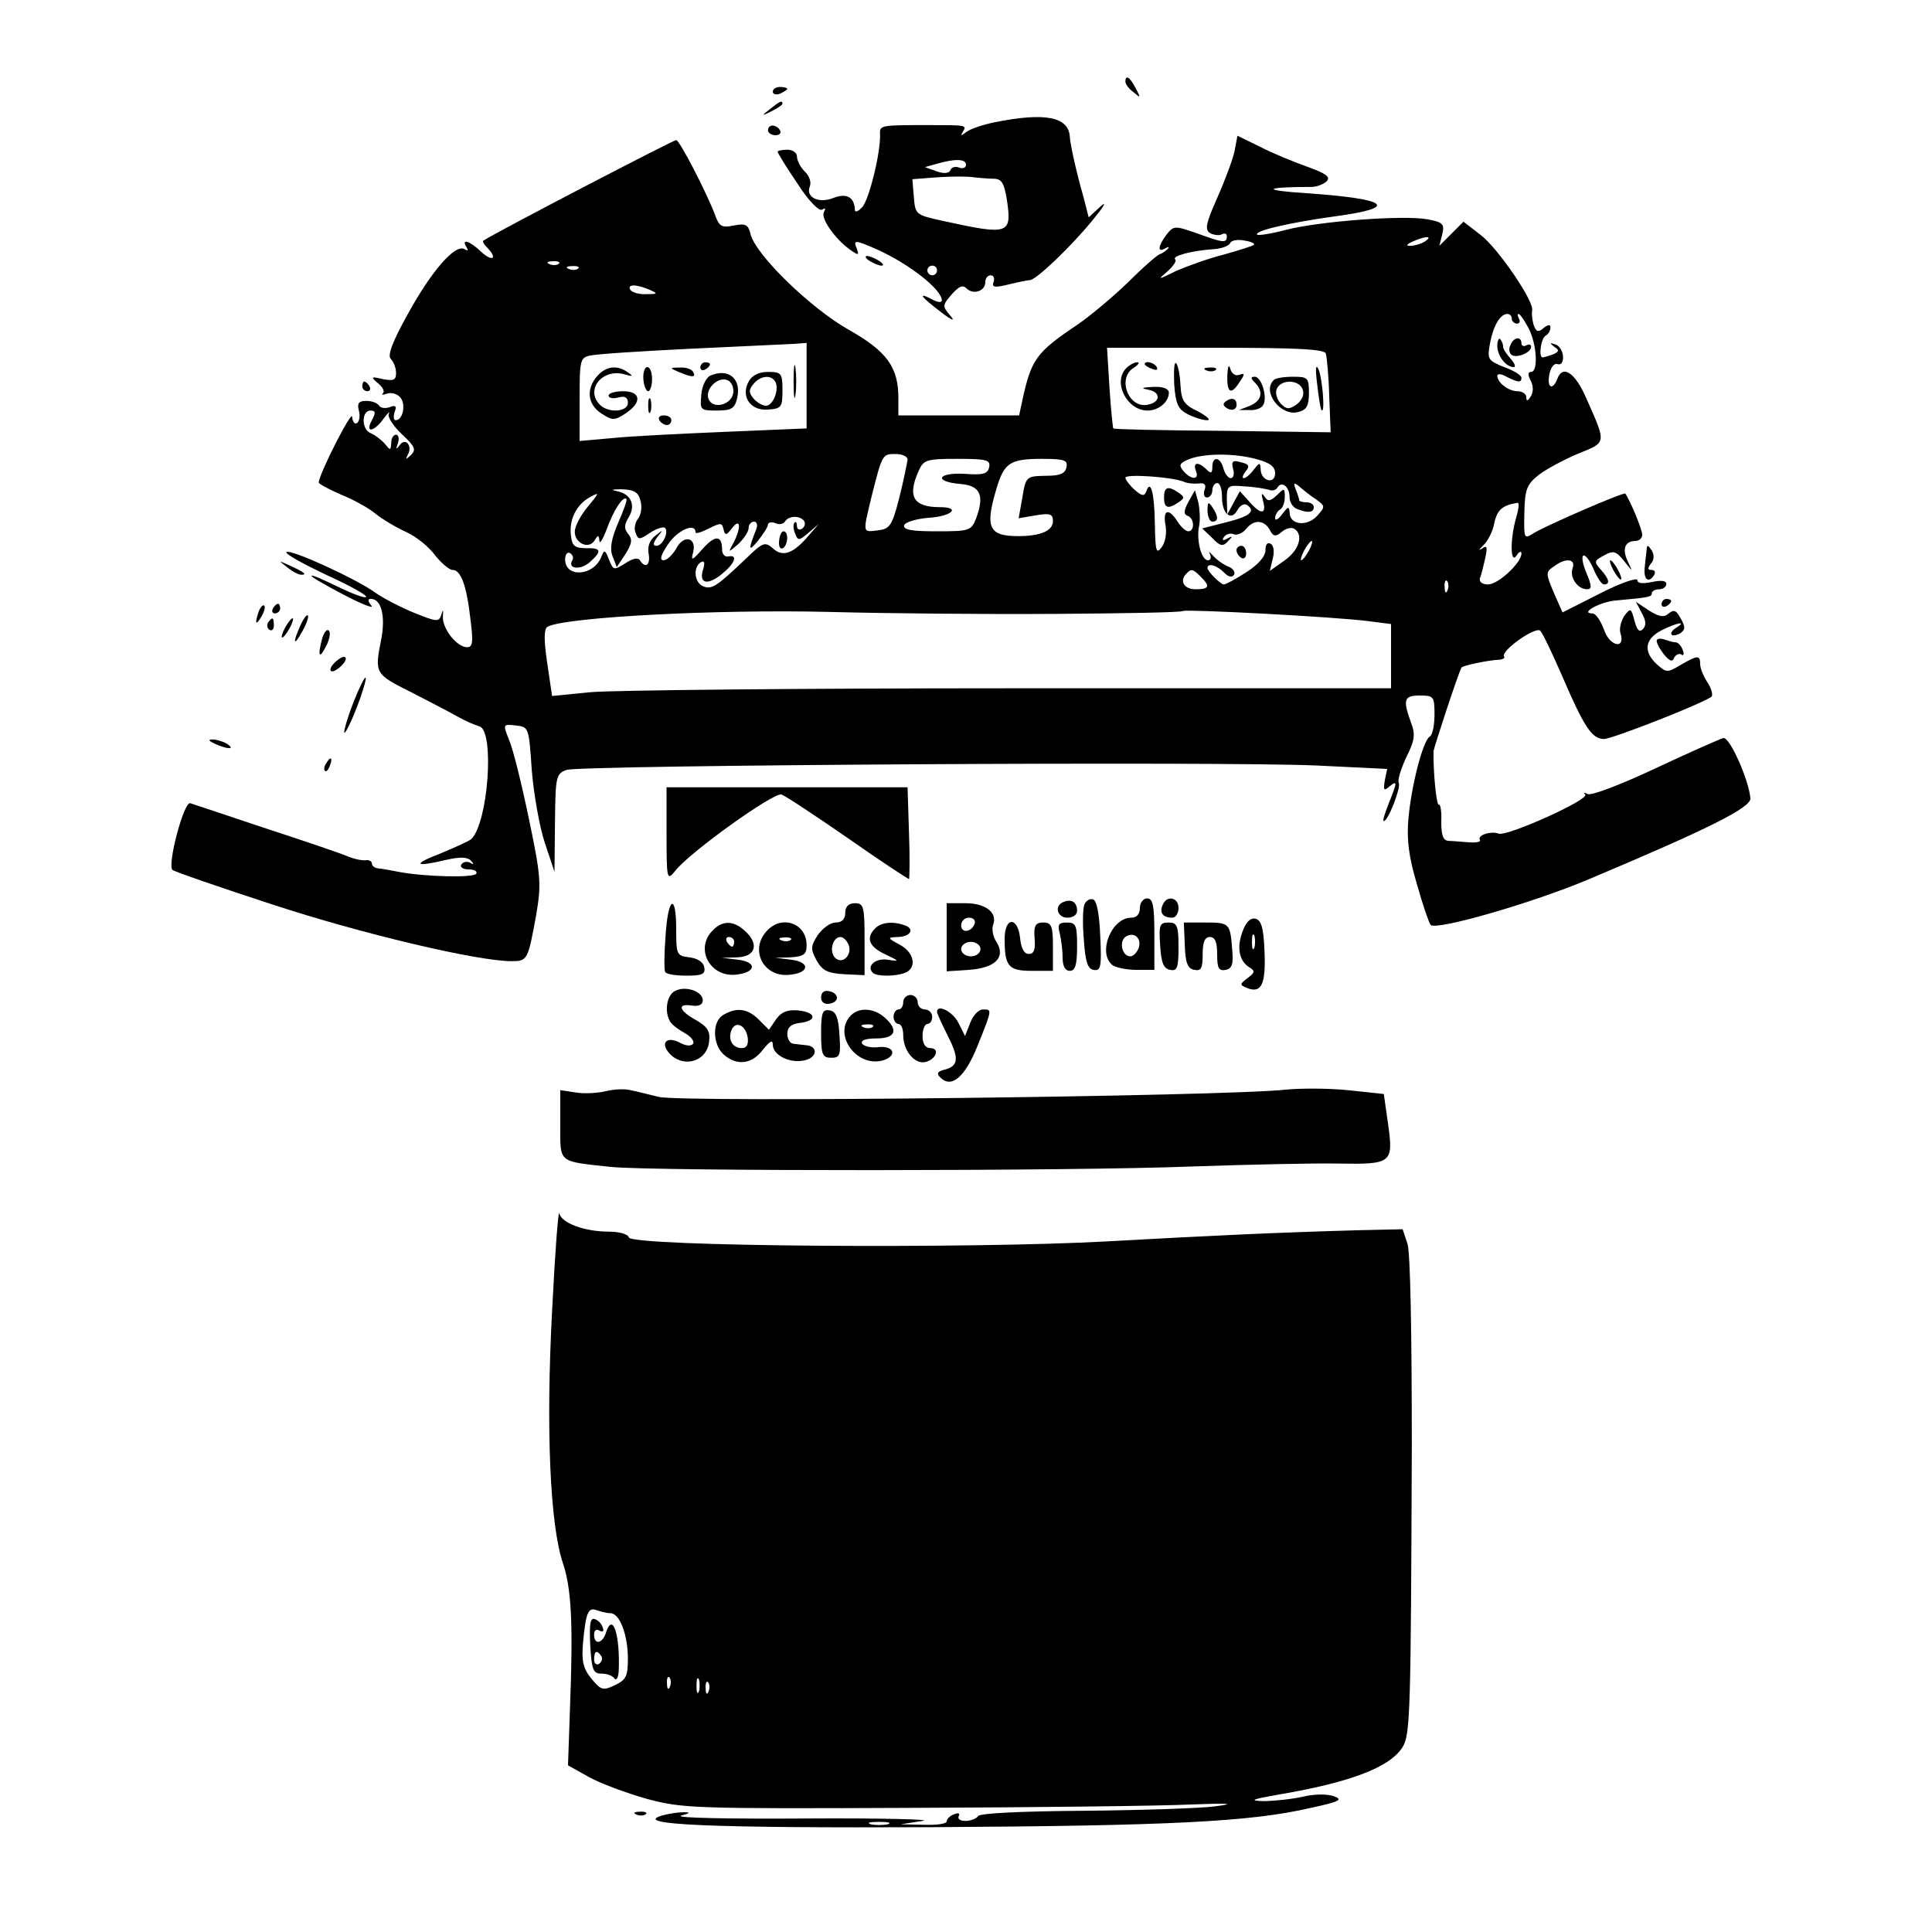 <?xml version="1.0" standalone="no"?>
<!DOCTYPE svg PUBLIC "-//W3C//DTD SVG 20010904//EN"
 "http://www.w3.org/TR/2001/REC-SVG-20010904/DTD/svg10.dtd">
<svg version="1.0" xmlns="http://www.w3.org/2000/svg"
 width="400pt" height="400pt" viewBox="0 0 400 400"
 preserveAspectRatio="xMidYMid meet">
<g transform="translate(0,400) scale(0.1,-0.1)"
fill="#000000" stroke="none">
<path d="M2330 3831 c0 -5 7 -15 17 -22 15 -13 15 -12 4 9 -12 23 -21 28 -21
13z"/>
<path d="M1600 3810 c0 -5 7 -7 15 -4 8 4 15 8 15 10 0 2 -7 4 -15 4 -8 0 -15
-4 -15 -10z"/>
<path d="M1594 3774 c-18 -14 -18 -15 4 -4 12 6 22 13 22 15 0 8 -5 6 -26 -11z"/>
<path d="M2060 3747 c-25 -5 -51 -14 -59 -20 -12 -9 -13 -9 -7 1 8 13 5 13
-69 13 -100 0 -104 0 -103 -18 2 -37 -23 -138 -37 -152 -8 -9 -15 -11 -15 -6
-1 27 -17 36 -45 25 -31 -12 -58 2 -48 25 3 8 -2 22 -11 30 -9 9 -16 23 -16
31 0 8 -9 14 -20 14 -11 0 -20 -2 -20 -4 0 -3 18 -32 41 -66 23 -36 45 -58 51
-54 7 4 8 3 4 -5 -8 -12 23 -56 54 -78 17 -12 19 -12 14 2 -8 19 -5 19 43 -2
68 -31 133 -83 133 -105 0 -5 -9 -4 -20 2 -32 17 -23 5 18 -26 23 -18 31 -20
19 -7 -16 19 -16 21 3 43 15 17 23 21 31 13 14 -14 39 -6 39 13 0 8 5 14 11
14 6 0 9 -6 6 -14 -4 -11 2 -12 31 -5 20 5 40 9 44 9 13 0 86 70 130 124 23
28 31 41 17 29 l-25 -23 -11 43 c-15 52 -27 108 -28 123 -2 42 -50 52 -155 31z
m-60 -88 c0 -6 -6 -9 -14 -6 -8 3 -16 1 -18 -5 -3 -7 -13 -8 -28 -3 l-25 9 25
7 c38 11 60 10 60 -2z m56 -29 c18 0 23 -8 29 -46 10 -69 3 -71 -130 -42 -59
13 -60 13 -63 50 l-3 37 53 4 c29 2 62 2 73 0 11 -1 30 -3 41 -3z m-116 -190
c0 -5 -4 -10 -10 -10 -5 0 -10 5 -10 10 0 6 5 10 10 10 6 0 10 -4 10 -10z"/>
<path d="M1590 3730 c0 -5 7 -10 16 -10 8 0 12 5 9 10 -3 6 -10 10 -16 10 -5
0 -9 -4 -9 -10z"/>
<path d="M2556 3687 c-4 -18 -20 -61 -36 -97 -24 -54 -26 -66 -14 -73 8 -4 19
-5 24 -2 6 3 10 1 10 -4 0 -15 -7 -14 -62 6 -46 16 -48 16 -63 -3 -18 -24 -19
-38 -2 -28 7 4 9 3 4 -2 -5 -5 -12 -9 -15 -10 -4 0 -34 -26 -66 -58 -32 -31
-80 -71 -105 -88 -86 -58 -96 -71 -115 -160 l-6 -28 -125 0 -125 0 0 36 c0 64
-24 97 -104 142 -79 45 -191 154 -202 197 -5 20 -10 23 -35 18 -25 -5 -30 -2
-39 23 -16 43 -73 154 -80 154 -6 0 -364 -186 -399 -208 -3 -1 1 -8 7 -14 23
-23 12 -31 -11 -10 -25 24 -43 29 -31 10 4 -7 3 -8 -4 -4 -19 12 -68 -44 -117
-133 -33 -59 -43 -87 -36 -94 6 -6 11 -19 11 -29 0 -15 -5 -17 -27 -13 -25 6
-26 5 -11 -8 10 -8 15 -17 11 -21 -4 -4 0 -4 8 -1 9 3 21 0 28 -8 12 -15 5
-47 -10 -47 -4 0 -5 8 -2 17 5 12 2 15 -10 10 -9 -3 -19 -2 -22 3 -4 6 -15 10
-27 10 -15 0 -19 -5 -15 -20 3 -11 1 -23 -4 -26 -5 -3 -9 3 -10 13 0 16 -69
-119 -69 -136 0 -3 21 -14 46 -25 25 -10 58 -28 72 -40 15 -12 44 -29 64 -38
20 -9 47 -31 59 -48 13 -16 29 -30 36 -30 17 0 29 -31 37 -102 6 -47 5 -58 -7
-58 -21 0 -52 39 -50 64 1 14 0 15 -3 4 -5 -16 -9 -16 -56 3 -27 11 -64 30
-81 42 -40 29 -176 91 -184 84 -3 -4 34 -24 82 -47 49 -22 86 -43 83 -46 -3
-3 -29 7 -58 21 -29 14 -53 25 -55 23 -2 -2 28 -19 66 -39 38 -20 64 -30 58
-23 -8 10 -8 14 -1 14 21 0 30 -34 22 -80 -15 -75 -15 -75 63 -114 39 -20 83
-43 97 -51 14 -8 33 -16 43 -19 31 -10 18 -198 -17 -233 -4 -4 -33 -17 -64
-30 -60 -23 -54 -29 13 -13 27 6 43 6 50 -2 7 -7 6 -9 -2 -4 -6 3 -14 2 -18
-4 -3 -5 3 -10 15 -10 12 0 19 -4 16 -9 -6 -9 -110 -6 -161 4 -16 3 -36 7 -42
7 -7 1 -13 5 -13 10 0 5 -6 8 -13 7 -6 -1 -23 2 -37 8 -14 6 -90 32 -170 58
-80 27 -150 50 -156 52 -13 5 -48 -127 -37 -138 5 -4 98 -36 208 -72 183 -60
423 -117 494 -117 33 0 34 2 51 95 11 65 10 80 -15 200 -15 72 -33 145 -41
163 -13 33 -13 33 14 30 27 -3 27 -4 33 -93 4 -49 16 -117 27 -150 l20 -60 1
101 c1 96 2 102 24 110 29 10 1367 18 1555 9 l144 -7 -5 -24 c-3 -20 -2 -22 9
-13 18 15 17 10 -1 -35 -8 -20 -13 -36 -10 -36 9 0 36 70 31 79 -3 5 4 28 15
52 18 36 20 48 10 74 -17 47 -14 55 19 55 28 0 30 -2 30 -39 0 -22 -4 -43 -10
-46 -14 -9 -38 -101 -44 -170 -4 -44 1 -80 18 -137 12 -43 25 -80 28 -83 12
-12 212 46 326 94 252 106 337 149 336 168 -3 38 -43 128 -56 125 -7 -2 -71
-30 -141 -63 -70 -33 -133 -57 -140 -53 -7 4 -9 3 -5 -1 10 -10 -161 -87 -179
-81 -16 6 -45 -3 -39 -13 3 -4 -8 -6 -22 -5 -15 1 -34 3 -43 3 -11 1 -15 11
-15 40 1 22 -2 37 -5 35 -5 -3 -12 69 -11 111 1 8 52 164 58 173 2 4 55 15 76
16 9 0 15 4 12 7 -7 12 66 63 75 53 5 -5 25 -47 45 -93 46 -107 62 -131 87
-131 16 0 191 68 222 87 4 3 1 16 -7 29 -9 13 -16 30 -16 39 0 19 -5 19 -41
-2 -27 -16 -29 -16 -49 2 -28 26 -25 52 10 70 32 16 54 20 30 5 -8 -5 -12 -11
-9 -14 2 -3 11 -1 18 3 10 7 11 13 1 30 -9 17 -14 20 -25 11 -10 -9 -20 -7
-41 6 l-27 18 12 -23 c9 -16 10 -26 2 -34 -7 -7 -12 -1 -17 18 -7 26 -8 27
-21 10 -7 -11 -11 -27 -8 -36 11 -34 -22 -28 -34 7 -7 19 -17 34 -24 34 -28 0
17 25 51 27 66 6 72 7 72 15 0 4 7 8 15 8 8 0 15 5 15 11 0 7 -11 8 -30 4 -19
-4 -30 -3 -30 4 0 6 -35 -6 -78 -28 l-77 -39 -18 41 c-17 40 -17 43 0 54 24
19 46 16 39 -3 -7 -19 10 -44 30 -44 10 0 10 7 -2 35 -8 19 -10 35 -5 35 5 0
14 -13 21 -30 7 -16 16 -30 21 -30 13 0 11 11 -7 31 -14 16 -14 18 7 29 19 11
25 9 41 -11 19 -24 19 -24 8 -1 -12 25 -6 42 16 42 8 0 14 6 14 13 0 11 -25
71 -35 85 -3 4 -166 -67 -190 -82 -20 -13 -20 -11 -19 42 1 49 5 59 30 79 16
12 53 32 82 44 59 24 58 20 16 115 -23 53 -49 70 -60 39 -10 -25 -22 -17 -16
11 3 14 10 23 17 20 7 -2 12 4 11 17 -1 11 -8 22 -16 24 -12 4 -12 3 -2 -5 11
-7 10 -10 -3 -16 -9 -3 -19 -6 -21 -6 -9 0 -4 39 6 45 6 3 10 11 10 17 0 7 -5
6 -14 -1 -11 -10 -16 -8 -21 7 -3 11 -4 24 -3 29 6 17 -71 130 -107 157 l-35
27 -25 -25 -25 -25 6 24 c5 21 2 25 -31 31 -49 9 -224 -4 -293 -22 -30 -8 -57
-12 -59 -10 -8 8 67 25 160 38 135 18 114 36 -58 48 -95 6 -89 13 10 13 12 0
26 6 32 12 8 9 -2 16 -41 30 -28 10 -72 28 -97 41 l-47 23 -6 -32z m40 -194
c-2 -2 -30 -11 -62 -20 -32 -8 -76 -24 -99 -34 -39 -19 -39 -19 -18 -1 12 11
20 22 16 25 -7 7 34 18 78 21 18 1 34 7 36 13 2 5 15 8 29 5 14 -2 23 -6 20
-9z m354 7 c-8 -5 -22 -9 -30 -9 -10 0 -8 3 5 9 27 12 43 12 25 0z m-1793 -46
c-3 -3 -12 -4 -19 -1 -8 3 -5 6 6 6 11 1 17 -2 13 -5z m40 -10 c-3 -3 -12 -4
-19 -1 -8 3 -5 6 6 6 11 1 17 -2 13 -5z m148 -44 c18 -8 17 -9 -7 -9 -15 -1
-30 4 -33 9 -7 12 12 12 40 0z m1785 -60 c0 -5 5 -10 11 -10 5 0 7 5 4 10 -3
6 -4 10 -1 10 3 0 12 -13 21 -30 17 -33 20 -90 5 -90 -7 0 -7 -6 -1 -18 6 -11
6 -24 0 -33 -6 -10 -9 -10 -9 -1 0 6 -8 12 -18 12 -19 0 -42 18 -42 32 0 5 9
4 19 -2 24 -12 31 -13 31 -2 0 5 -16 15 -36 22 -34 14 -35 16 -29 50 7 36 21
60 36 60 5 0 9 -4 9 -10z m-1460 -138 l0 -89 -167 -7 c-93 -4 -198 -9 -235
-13 l-68 -6 0 86 c0 82 1 87 23 91 12 3 105 9 207 14 102 5 197 9 213 10 l27
2 0 -88z m1075 66 c2 -7 6 -47 7 -88 l3 -75 -224 3 c-124 1 -225 3 -226 5 -1
1 -5 39 -8 85 l-5 82 224 0 c171 0 226 -3 229 -12z m-1975 -138 c-15 -27 4
-25 24 3 9 12 14 17 11 10 -3 -6 9 -25 27 -42 27 -25 30 -32 19 -43 -11 -10
-12 -10 -7 0 11 18 -4 37 -16 21 -8 -11 -9 -10 -4 4 3 9 1 17 -4 17 -6 0 -10
-8 -10 -17 -1 -16 -2 -16 -13 -2 -7 8 -20 18 -29 22 -20 7 -20 47 -1 47 11 0
11 -5 3 -20z m1109 -82 c-1 -7 -8 -42 -17 -78 -15 -59 -20 -65 -44 -68 -33 -4
-32 -7 -13 72 22 87 22 86 50 86 14 0 25 -6 24 -12z m724 1 c26 -7 37 -15 37
-29 0 -24 -30 -16 -30 9 -1 14 -2 14 -14 -1 -7 -10 -17 -18 -21 -18 -4 0 -2 6
4 14 9 11 7 15 -10 19 -17 5 -20 2 -16 -14 3 -10 1 -19 -5 -19 -5 0 -12 9 -15
20 -6 24 -23 27 -23 3 0 -13 -3 -14 -12 -5 -17 17 -29 15 -22 -3 8 -19 -10
-19 -26 0 -10 12 -8 16 11 24 32 13 96 13 142 0z m-555 -16 c-3 -14 -12 -17
-51 -14 -56 3 -65 -16 -9 -21 41 -3 51 -23 33 -71 -10 -26 -14 -27 -82 -27
-52 0 -70 3 -67 13 3 6 25 13 51 15 48 3 67 22 23 22 -55 0 -68 22 -44 75 10
23 16 25 80 25 60 0 69 -2 66 -17z m160 0 c-2 -13 -13 -18 -40 -18 -44 -1 -44
0 -52 -49 l-7 -39 35 6 c30 5 36 3 36 -12 0 -20 -26 -31 -72 -31 -61 0 -69 18
-45 98 16 54 28 62 95 62 46 0 53 -3 50 -17z m242 -30 c8 -4 23 -5 32 -4 12 2
16 -3 12 -13 -3 -9 -1 -16 5 -16 6 0 11 7 11 15 0 8 5 15 10 15 6 0 10 -13 10
-29 0 -35 19 -51 32 -27 5 9 13 14 19 11 20 -13 7 -24 -41 -36 l-51 -13 21
-20 c16 -17 22 -18 32 -7 11 11 10 12 -1 6 -9 -5 -12 -4 -7 3 4 6 13 9 20 6 7
-3 19 2 26 11 16 20 37 19 49 -2 7 -14 12 -15 25 -4 8 7 20 10 26 6 19 -12 10
-44 -20 -65 l-31 -22 6 25 c4 14 2 28 -4 31 -7 4 -11 -1 -11 -13 0 -13 -15
-30 -40 -46 -22 -14 -42 -25 -46 -25 -7 0 -34 27 -34 34 0 11 19 6 34 -9 9
-10 17 -11 21 -5 3 6 -2 13 -12 17 -10 4 -24 14 -31 22 -8 9 -11 10 -7 4 3 -7
2 -13 -4 -13 -14 0 -25 44 -18 73 2 12 1 33 -2 47 l-7 25 -14 -25 c-9 -17 -10
-25 -1 -28 14 -5 15 -32 1 -32 -5 0 -15 9 -22 20 -18 29 -31 25 -25 -7 3 -16
0 -36 -8 -46 -11 -15 -13 -9 -14 49 -1 65 -9 93 -18 66 -4 -10 -9 -9 -24 4
-10 9 -19 21 -19 25 0 8 93 2 120 -8z m177 -17 c7 -3 15 -1 18 5 9 14 25 1 25
-21 0 -10 7 -21 16 -24 23 -9 34 -7 34 4 0 6 -7 10 -15 10 -8 0 -15 2 -15 4 0
2 -3 12 -7 22 -6 15 -4 16 8 6 8 -7 23 -19 34 -26 19 -14 19 -15 2 -34 -21
-23 -57 -19 -57 7 -1 13 -3 13 -15 -3 -8 -11 -15 -15 -15 -9 0 7 5 15 10 18 6
3 10 15 10 26 0 19 -1 19 -16 4 -14 -13 -19 -14 -26 -3 -6 9 -7 6 -3 -9 8 -29
-5 -29 -29 -1 l-19 21 -13 -24 -13 -24 -1 31 c0 29 2 30 37 27 21 -1 43 -5 50
-7z m-1301 -23 c4 -13 1 -29 -5 -37 -6 -7 -9 -21 -5 -29 5 -15 8 -15 30 0 14
9 27 13 31 10 8 -9 -5 -37 -18 -37 -8 0 -7 6 2 18 13 16 12 16 -4 3 -12 -9
-17 -23 -14 -38 4 -23 -7 -31 -18 -13 -4 6 -15 4 -30 -6 -24 -15 -25 -15 -34
7 -8 21 -10 22 -16 6 -16 -40 -75 -44 -75 -5 0 10 5 16 10 13 6 -4 8 -10 5
-15 -11 -18 17 -21 36 -4 26 23 24 30 -8 29 -23 0 -29 5 -31 27 -4 33 12 64
40 79 20 11 19 9 -5 -20 -15 -18 -27 -41 -27 -52 0 -24 29 -37 41 -18 7 12 9
12 10 -1 0 -8 7 3 15 24 14 39 34 70 41 63 2 -2 -6 -24 -17 -49 -14 -33 -18
-53 -12 -69 l9 -23 18 27 c13 21 15 30 6 41 -9 11 -9 19 0 34 16 25 6 49 -23
55 -15 3 -11 4 10 4 25 -1 34 -6 38 -24z m1813 -35 c-13 -45 -12 -98 1 -78 5
8 10 10 10 4 0 -19 -48 -64 -69 -64 -12 0 -19 5 -17 13 3 6 7 25 11 41 5 24 4
28 -7 20 -8 -5 -6 -2 3 7 9 8 20 29 23 47 6 27 17 36 48 41 4 0 2 -14 -3 -31z
m-1474 -7 c3 -5 1 -12 -5 -16 -5 -3 -10 -1 -10 6 0 7 -2 10 -5 7 -3 -3 -3 -13
1 -22 6 -16 8 -16 28 1 l21 18 -20 -23 c-32 -38 -54 -46 -74 -28 -17 15 -21
14 -57 -21 -60 -57 -70 -64 -88 -57 -18 7 -22 39 -5 50 7 4 9 0 5 -14 -10 -30
8 -35 38 -11 27 22 35 41 14 37 -7 -2 -13 5 -13 14 0 30 -14 31 -40 2 -22 -25
-25 -26 -20 -8 8 32 -20 38 -35 8 -8 -13 -19 -24 -26 -24 -9 0 -6 11 9 33 19
29 57 46 57 25 0 -4 12 0 28 8 24 12 27 12 30 -2 3 -13 6 -13 18 3 17 22 19 1
3 -30 -12 -22 -12 -22 10 -3 11 11 21 25 21 33 0 7 5 13 11 13 6 0 8 -7 5 -15
-17 -43 -17 -49 3 -25 11 14 21 29 21 34 0 4 7 6 15 3 8 -4 17 -2 20 3 8 13
32 13 40 1z m1045 -61 c-6 -11 -13 -20 -16 -20 -2 0 0 9 6 20 6 11 13 20 16
20 2 0 0 -9 -6 -20z m-224 -54 c20 -20 18 -26 -11 -26 -24 0 -34 18 -18 33 9
10 13 9 29 -7z m511 -28 c-3 -8 -6 -5 -6 6 -1 11 2 17 5 13 3 -3 4 -12 1 -19z
m-813 -49 c142 1 262 3 265 6 8 4 315 -12 384 -21 l47 -6 0 -67 0 -66 -787 0
c-434 0 -824 -4 -869 -8 l-81 -8 -10 68 c-7 47 -7 70 0 75 32 20 350 37 587
31 113 -3 321 -5 464 -4z"/>
<path d="M3100 3284 c0 -21 18 -44 34 -44 5 0 2 8 -7 18 -8 9 -16 21 -15 25 0
5 -3 11 -6 15 -3 3 -6 -4 -6 -14z"/>
<path d="M3127 3285 c-4 -8 -2 -17 3 -20 11 -7 40 5 40 17 0 5 -4 6 -10 3 -5
-3 -10 -1 -10 4 0 16 -17 13 -23 -4z"/>
<path d="M1643 3210 c0 -30 2 -43 4 -27 2 15 2 39 0 55 -2 15 -4 2 -4 -28z"/>
<path d="M1450 3239 c0 -5 5 -7 10 -4 6 3 10 8 10 11 0 2 -4 4 -10 4 -5 0 -10
-5 -10 -11z"/>
<path d="M1237 3222 c-24 -27 -21 -59 8 -78 23 -15 27 -15 50 0 35 23 32 46
-5 46 -16 0 -30 -4 -30 -9 0 -5 9 -7 20 -4 14 4 20 0 20 -11 0 -19 -40 -22
-58 -4 -31 31 5 76 51 63 17 -5 19 -4 7 4 -22 16 -45 13 -63 -7z"/>
<path d="M1332 3215 c1 -14 6 -25 10 -25 4 0 8 11 8 25 0 14 -4 25 -10 25 -5
0 -9 -11 -8 -25z"/>
<path d="M1405 3230 c28 -12 37 -12 30 0 -3 6 -16 10 -28 9 -21 0 -21 -1 -2
-9z"/>
<path d="M1470 3222 c-8 -4 -17 -22 -18 -39 -3 -32 -2 -33 32 -33 30 0 37 4
42 25 10 41 -18 64 -56 47z m48 -36 c-4 -25 -43 -34 -51 -12 -8 20 19 47 39
39 8 -3 14 -15 12 -27z"/>
<path d="M1550 3210 c-17 -31 4 -61 40 -58 28 2 30 5 30 40 0 35 -2 38 -30 38
-19 0 -33 -7 -40 -20z m55 0 c9 -15 -4 -50 -19 -50 -8 0 -19 7 -26 15 -10 12
-10 18 0 30 14 17 36 20 45 5z"/>
<path d="M1342 3160 c0 -14 2 -19 5 -12 2 6 2 18 0 25 -3 6 -5 1 -5 -13z"/>
<path d="M1365 3130 c3 -5 10 -10 16 -10 5 0 9 5 9 10 0 6 -7 10 -16 10 -8 0
-12 -4 -9 -10z"/>
<path d="M2332 3238 c-29 -29 1 -88 44 -88 23 0 44 18 44 37 0 8 -12 13 -32
12 -25 -1 -27 -3 -10 -6 26 -5 25 -26 -2 -31 -40 -8 -64 56 -28 77 9 6 12 11
7 11 -6 0 -16 -5 -23 -12z"/>
<path d="M2370 3246 c0 -2 7 -7 16 -10 8 -3 12 -2 9 4 -6 10 -25 14 -25 6z"/>
<path d="M2431 3205 c3 -41 8 -52 27 -62 13 -7 32 -13 41 -13 9 0 0 8 -18 18
-30 14 -35 22 -37 55 -1 21 -5 41 -9 45 -4 4 -5 -15 -4 -43z"/>
<path d="M2541 3223 c-1 -37 8 -42 26 -13 11 16 10 18 -1 14 -8 -3 -16 2 -19
13 -3 10 -5 4 -6 -14z"/>
<path d="M2727 3205 c3 -27 7 -52 9 -54 8 -9 2 65 -6 84 -6 13 -7 2 -3 -30z"/>
<path d="M2498 3233 c7 -3 16 -2 19 1 4 3 -2 6 -13 5 -11 0 -14 -3 -6 -6z"/>
<path d="M2598 3208 c19 -19 14 -38 -10 -48 l-23 -9 22 0 c12 -1 25 4 28 10
10 15 -3 59 -17 59 -9 0 -9 -3 0 -12z"/>
<path d="M2637 3213 c-25 -24 15 -76 51 -66 17 4 22 13 22 39 0 32 -2 34 -33
34 -19 0 -37 -3 -40 -7z m60 -19 c4 -11 -1 -22 -12 -31 -16 -11 -21 -11 -33 1
-8 8 -12 22 -9 30 8 21 46 21 54 0z"/>
<path d="M2541 3171 c-10 -6 -10 -10 -1 -16 13 -8 24 -1 19 14 -3 6 -10 7 -18
2z"/>
<path d="M2410 2970 c0 -22 8 -25 30 -10 13 9 13 11 0 20 -22 15 -30 12 -30
-10z"/>
<path d="M2500 2943 c0 -13 5 -23 10 -23 13 0 13 11 0 30 -8 12 -10 11 -10 -7z"/>
<path d="M2560 2861 c0 -6 5 -13 10 -16 6 -3 10 1 10 9 0 9 -4 16 -10 16 -5 0
-10 -4 -10 -9z"/>
<path d="M1613 2880 c-1 -11 2 -18 8 -15 11 7 12 35 1 35 -4 0 -8 -9 -9 -20z"/>
<path d="M1800 3460 c8 -5 20 -10 25 -10 6 0 3 5 -5 10 -8 5 -19 10 -25 10 -5
0 -3 -5 5 -10z"/>
<path d="M750 3200 c0 -5 5 -10 11 -10 5 0 7 5 4 10 -3 6 -8 10 -11 10 -2 0
-4 -4 -4 -10z"/>
<path d="M3409 2860 c-1 -8 -3 -25 -4 -37 -2 -24 9 -31 20 -13 3 6 1 10 -6 10
-8 0 -8 4 -1 13 7 8 7 18 2 27 -9 13 -10 13 -11 0z"/>
<path d="M594 2826 c11 -9 24 -16 30 -16 12 0 7 5 -24 19 -24 11 -24 11 -6 -3z"/>
<path d="M3340 2820 c6 -11 13 -20 16 -20 2 0 0 9 -6 20 -6 11 -13 20 -16 20
-2 0 0 -9 6 -20z"/>
<path d="M3440 2749 c0 -5 5 -7 10 -4 6 3 10 8 10 11 0 2 -4 4 -10 4 -5 0 -10
-5 -10 -11z"/>
<path d="M536 2735 c-9 -26 -7 -32 5 -12 6 10 9 21 6 23 -2 3 -7 -2 -11 -11z"/>
<path d="M565 2740 c-3 -5 -1 -10 4 -10 6 0 11 5 11 10 0 6 -2 10 -4 10 -3 0
-8 -4 -11 -10z"/>
<path d="M622 2705 c-17 -37 -14 -45 4 -12 9 16 14 31 11 33 -2 2 -9 -7 -15
-21z"/>
<path d="M555 2711 c-3 -5 -2 -12 3 -15 5 -3 9 1 9 9 0 17 -3 19 -12 6z"/>
<path d="M590 2700 c-6 -11 -8 -20 -6 -20 3 0 10 9 16 20 6 11 8 20 6 20 -3 0
-10 -9 -16 -20z"/>
<path d="M666 2674 c-9 -35 -4 -39 11 -8 6 13 8 26 3 29 -4 3 -11 -7 -14 -21z"/>
<path d="M3430 2673 c0 -5 7 -18 16 -29 11 -13 17 -15 20 -6 3 6 10 10 15 7 5
-4 6 1 3 9 -3 9 -10 16 -14 16 -5 0 -15 3 -24 6 -9 3 -16 2 -16 -3z"/>
<path d="M690 2625 c-7 -8 -8 -15 -2 -15 5 0 15 7 22 15 7 8 8 15 2 15 -5 0
-15 -7 -22 -15z"/>
<path d="M731 2544 c-12 -31 -20 -59 -18 -61 2 -2 14 22 26 53 12 31 20 59 18
61 -2 2 -14 -22 -26 -53z"/>
<path d="M445 2460 c27 -12 43 -12 25 0 -8 5 -22 9 -30 9 -10 0 -8 -3 5 -9z"/>
<path d="M675 2419 c-4 -6 -5 -12 -2 -15 2 -3 7 2 10 11 7 17 1 20 -8 4z"/>
<path d="M1380 2273 c0 -95 1 -97 18 -76 28 37 205 164 220 158 7 -2 69 -43
137 -90 67 -47 125 -85 127 -85 1 0 2 43 0 95 l-3 95 -250 0 -249 0 0 -97z"/>
<path d="M2203 2133 c-21 -7 -15 -33 7 -33 11 0 20 6 20 14 0 18 -11 25 -27
19z"/>
<path d="M2245 2127 c-3 -7 -4 -40 -1 -73 3 -45 8 -60 20 -62 15 -3 17 6 14
69 -2 47 -7 74 -15 77 -7 2 -15 -3 -18 -11z"/>
<path d="M2360 2120 c0 -13 -7 -20 -18 -20 -41 0 -70 -73 -39 -98 6 -5 29 -10
50 -10 l37 0 0 74 c0 59 -3 74 -15 74 -8 0 -15 -9 -15 -20z m-3 -84 c-4 -9
-11 -16 -17 -16 -17 0 -24 31 -9 41 18 11 34 -5 26 -25z"/>
<path d="M2407 2126 c-7 -16 1 -26 20 -26 7 0 13 9 13 20 0 23 -25 27 -33 6z"/>
<path d="M1378 2063 c-3 -38 -3 -71 -1 -75 2 -5 22 -8 44 -8 33 0 40 3 37 18
-2 10 -14 18 -31 20 -26 3 -27 6 -27 58 0 77 -17 67 -22 -13z"/>
<path d="M1750 2110 c0 -13 -7 -20 -20 -20 -11 0 -27 -12 -37 -26 -15 -24 -15
-29 -2 -53 12 -21 23 -26 57 -28 l42 -2 0 75 c0 67 -2 74 -20 74 -13 0 -20 -7
-20 -20z m7 -66 c8 -21 -13 -42 -28 -27 -13 13 -5 43 11 43 6 0 13 -7 17 -16z"/>
<path d="M1960 2059 l0 -70 46 3 c55 4 77 26 57 58 -7 10 -10 26 -7 35 10 25
-15 45 -57 45 l-39 0 0 -71z m58 29 c-6 -18 -28 -21 -28 -4 0 9 7 16 16 16 9
0 14 -5 12 -12z m12 -53 c0 -8 -9 -15 -20 -15 -11 0 -20 7 -20 15 0 8 9 15 20
15 11 0 20 -7 20 -15z"/>
<path d="M2572 2070 c-12 -33 -6 -60 15 -73 12 -7 11 -11 -4 -22 -17 -13 -17
-14 0 -21 29 -11 38 9 35 77 -2 50 -7 64 -19 67 -11 2 -20 -8 -27 -28z m25
-32 c-3 -7 -5 -2 -5 12 0 14 2 19 5 13 2 -7 2 -19 0 -25z"/>
<path d="M1476 2074 c-38 -37 -7 -97 47 -92 42 4 46 26 5 31 l-33 4 33 1 c37
2 44 28 14 55 -23 21 -46 22 -66 1z m44 -24 c0 -5 -2 -10 -4 -10 -3 0 -8 5
-11 10 -3 6 -1 10 4 10 6 0 11 -4 11 -10z"/>
<path d="M1587 2072 c-36 -40 -5 -97 49 -90 40 4 42 26 2 31 l-33 4 33 1 c26
2 32 6 32 25 0 46 -52 64 -83 29z m50 -18 c-3 -3 -12 -4 -19 -1 -8 3 -5 6 6 6
11 1 17 -2 13 -5z"/>
<path d="M1812 2078 c-20 -20 -13 -38 21 -54 30 -14 30 -15 5 -11 -25 4 -45
-13 -31 -27 8 -8 47 -8 67 0 25 10 19 42 -11 58 -26 14 -26 15 -6 16 27 0 38
16 17 24 -25 9 -49 7 -62 -6z"/>
<path d="M2080 2056 c0 -57 8 -66 56 -66 l44 0 0 50 c0 43 -3 50 -20 50 -16 0
-20 -6 -18 -32 2 -24 -1 -33 -12 -33 -10 0 -16 12 -18 33 -5 45 -32 44 -32 -2z"/>
<path d="M2194 2068 c3 -13 6 -35 6 -50 0 -18 5 -28 15 -28 11 0 15 12 15 50
0 44 -2 50 -21 50 -17 0 -20 -4 -15 -22z"/>
<path d="M2402 2043 c2 -36 7 -49 21 -51 14 -3 17 4 17 47 0 45 -3 51 -21 51
-18 0 -20 -5 -17 -47z"/>
<path d="M2453 2043 c1 -36 6 -49 20 -51 14 -3 17 4 17 32 0 25 4 36 15 36 11
0 15 -11 15 -36 0 -28 3 -35 18 -32 13 3 16 12 13 43 -4 54 -6 55 -56 55 l-44
0 2 -47z"/>
<path d="M1397 1948 c-17 -9 -22 -44 -9 -64 4 -6 17 -16 30 -23 12 -7 20 -16
17 -22 -4 -5 -14 -5 -27 2 -30 16 -43 -3 -18 -26 29 -26 74 -11 78 28 3 22 -3
31 -27 45 -36 20 -40 35 -8 30 14 -2 22 2 22 11 0 19 -37 31 -58 19z"/>
<path d="M1700 1935 c0 -10 7 -15 18 -13 21 4 19 22 -2 26 -10 2 -16 -3 -16
-13z"/>
<path d="M1870 1925 c0 -8 -4 -15 -10 -15 -5 0 -10 -7 -10 -15 0 -8 5 -15 10
-15 6 0 10 -10 10 -23 0 -32 23 -60 45 -56 23 5 32 29 11 29 -10 0 -16 9 -16
25 0 14 5 25 10 25 6 0 10 7 10 15 0 8 -7 15 -15 15 -8 0 -15 7 -15 15 0 8 -7
15 -15 15 -8 0 -15 -7 -15 -15z"/>
<path d="M1498 1899 c-24 -13 -23 -61 0 -82 27 -24 58 -21 81 9 15 19 21 22
21 11 0 -22 37 -40 67 -32 25 6 27 29 2 31 -8 1 -20 2 -26 3 -7 0 -13 10 -13
20 0 14 8 21 25 23 37 4 36 22 -2 26 -23 2 -35 -3 -46 -18 l-15 -22 -21 21
c-23 23 -46 26 -73 10z m50 -47 c2 -14 -2 -22 -12 -22 -19 0 -29 17 -22 36 8
22 30 12 34 -14z"/>
<path d="M1700 1861 c0 -45 3 -51 21 -51 18 0 20 5 17 47 -2 36 -7 49 -20 51
-15 3 -18 -4 -18 -47z"/>
<path d="M1762 1898 c-38 -38 9 -107 64 -94 33 9 26 32 -8 28 -15 -2 -29 2
-33 7 -4 7 7 11 29 11 40 0 47 17 18 43 -22 20 -53 22 -70 5z m45 -24 c-3 -3
-12 -4 -19 -1 -8 3 -5 6 6 6 11 1 17 -2 13 -5z"/>
<path d="M1940 1905 c0 -3 9 -23 20 -45 26 -50 25 -66 -2 -74 -17 -4 -20 -8
-11 -17 23 -23 51 1 77 66 31 77 30 75 11 75 -9 0 -20 -12 -26 -27 l-11 -28
-14 28 c-12 23 -44 39 -44 22z"/>
<path d="M1255 1741 c-16 -4 -45 -6 -62 -3 l-33 5 0 -72 c0 -80 -6 -75 105
-87 88 -9 955 -9 1205 1 118 4 253 7 300 6 112 -2 115 1 104 81 l-9 63 -75 8
c-41 4 -99 4 -128 1 -127 -14 -1250 -27 -1298 -15 -21 5 -48 12 -59 14 -11 3
-33 2 -50 -2z"/>
<path d="M1143 1285 c-13 -246 -4 -441 22 -520 18 -53 22 -123 15 -305 l-4
-115 43 -24 c23 -13 77 -33 119 -45 74 -20 95 -21 547 -19 259 1 520 4 580 7
82 3 95 2 50 -4 -33 -4 -155 -8 -272 -9 -129 -1 -214 -5 -218 -11 -3 -5 -15
-10 -26 -10 -11 0 -17 4 -14 10 3 6 -1 7 -9 4 -9 -3 -16 -10 -16 -15 0 -5 -21
-8 -47 -7 l-48 1 45 7 c25 3 -83 6 -240 5 -157 -1 -274 1 -260 6 19 5 21 7 5
7 -11 0 -31 -3 -45 -7 -62 -19 102 -26 560 -24 494 3 659 11 784 40 60 13 67
17 48 24 -13 5 -41 5 -65 -1 -23 -5 -60 -9 -82 -9 -31 1 -22 4 35 14 146 25
228 56 254 98 16 26 17 74 19 622 0 237 -3 402 -9 420 l-10 30 -90 -2 c-177
-5 -303 -11 -519 -23 -287 -16 -986 -11 -993 8 -2 7 -20 12 -41 12 -51 0 -99
18 -103 38 -2 9 -9 -82 -15 -203z m121 -625 c19 0 36 -45 36 -94 0 -37 -4 -44
-27 -55 -25 -12 -29 -10 -49 14 -17 21 -20 37 -17 73 6 65 11 75 29 68 9 -3
21 -6 28 -6z m123 -152 c-3 -8 -6 -5 -6 6 -1 11 2 17 5 13 3 -3 4 -12 1 -19z
m60 -10 c-3 -7 -5 -2 -5 12 0 14 2 19 5 13 2 -7 2 -19 0 -25z m20 0 c-3 -8 -6
-5 -6 6 -1 11 2 17 5 13 3 -3 4 -12 1 -19z m371 -275 c-10 -2 -26 -2 -35 0
-10 3 -2 5 17 5 19 0 27 -2 18 -5z"/>
<path d="M1222 594 c3 -51 6 -59 23 -59 11 0 23 -4 27 -10 4 -5 8 1 9 15 3 74
-12 123 -26 81 -7 -24 -25 -28 -25 -5 0 9 5 12 11 8 7 -4 10 -1 7 6 -2 8 -10
16 -17 18 -9 3 -11 -11 -9 -54z m23 -23 c3 -5 1 -12 -5 -16 -5 -3 -10 1 -10 9
0 18 6 21 15 7z"/>
<path d="M1318 243 c7 -3 16 -2 19 1 4 3 -2 6 -13 5 -11 0 -14 -3 -6 -6z"/>
</g>
</svg>
